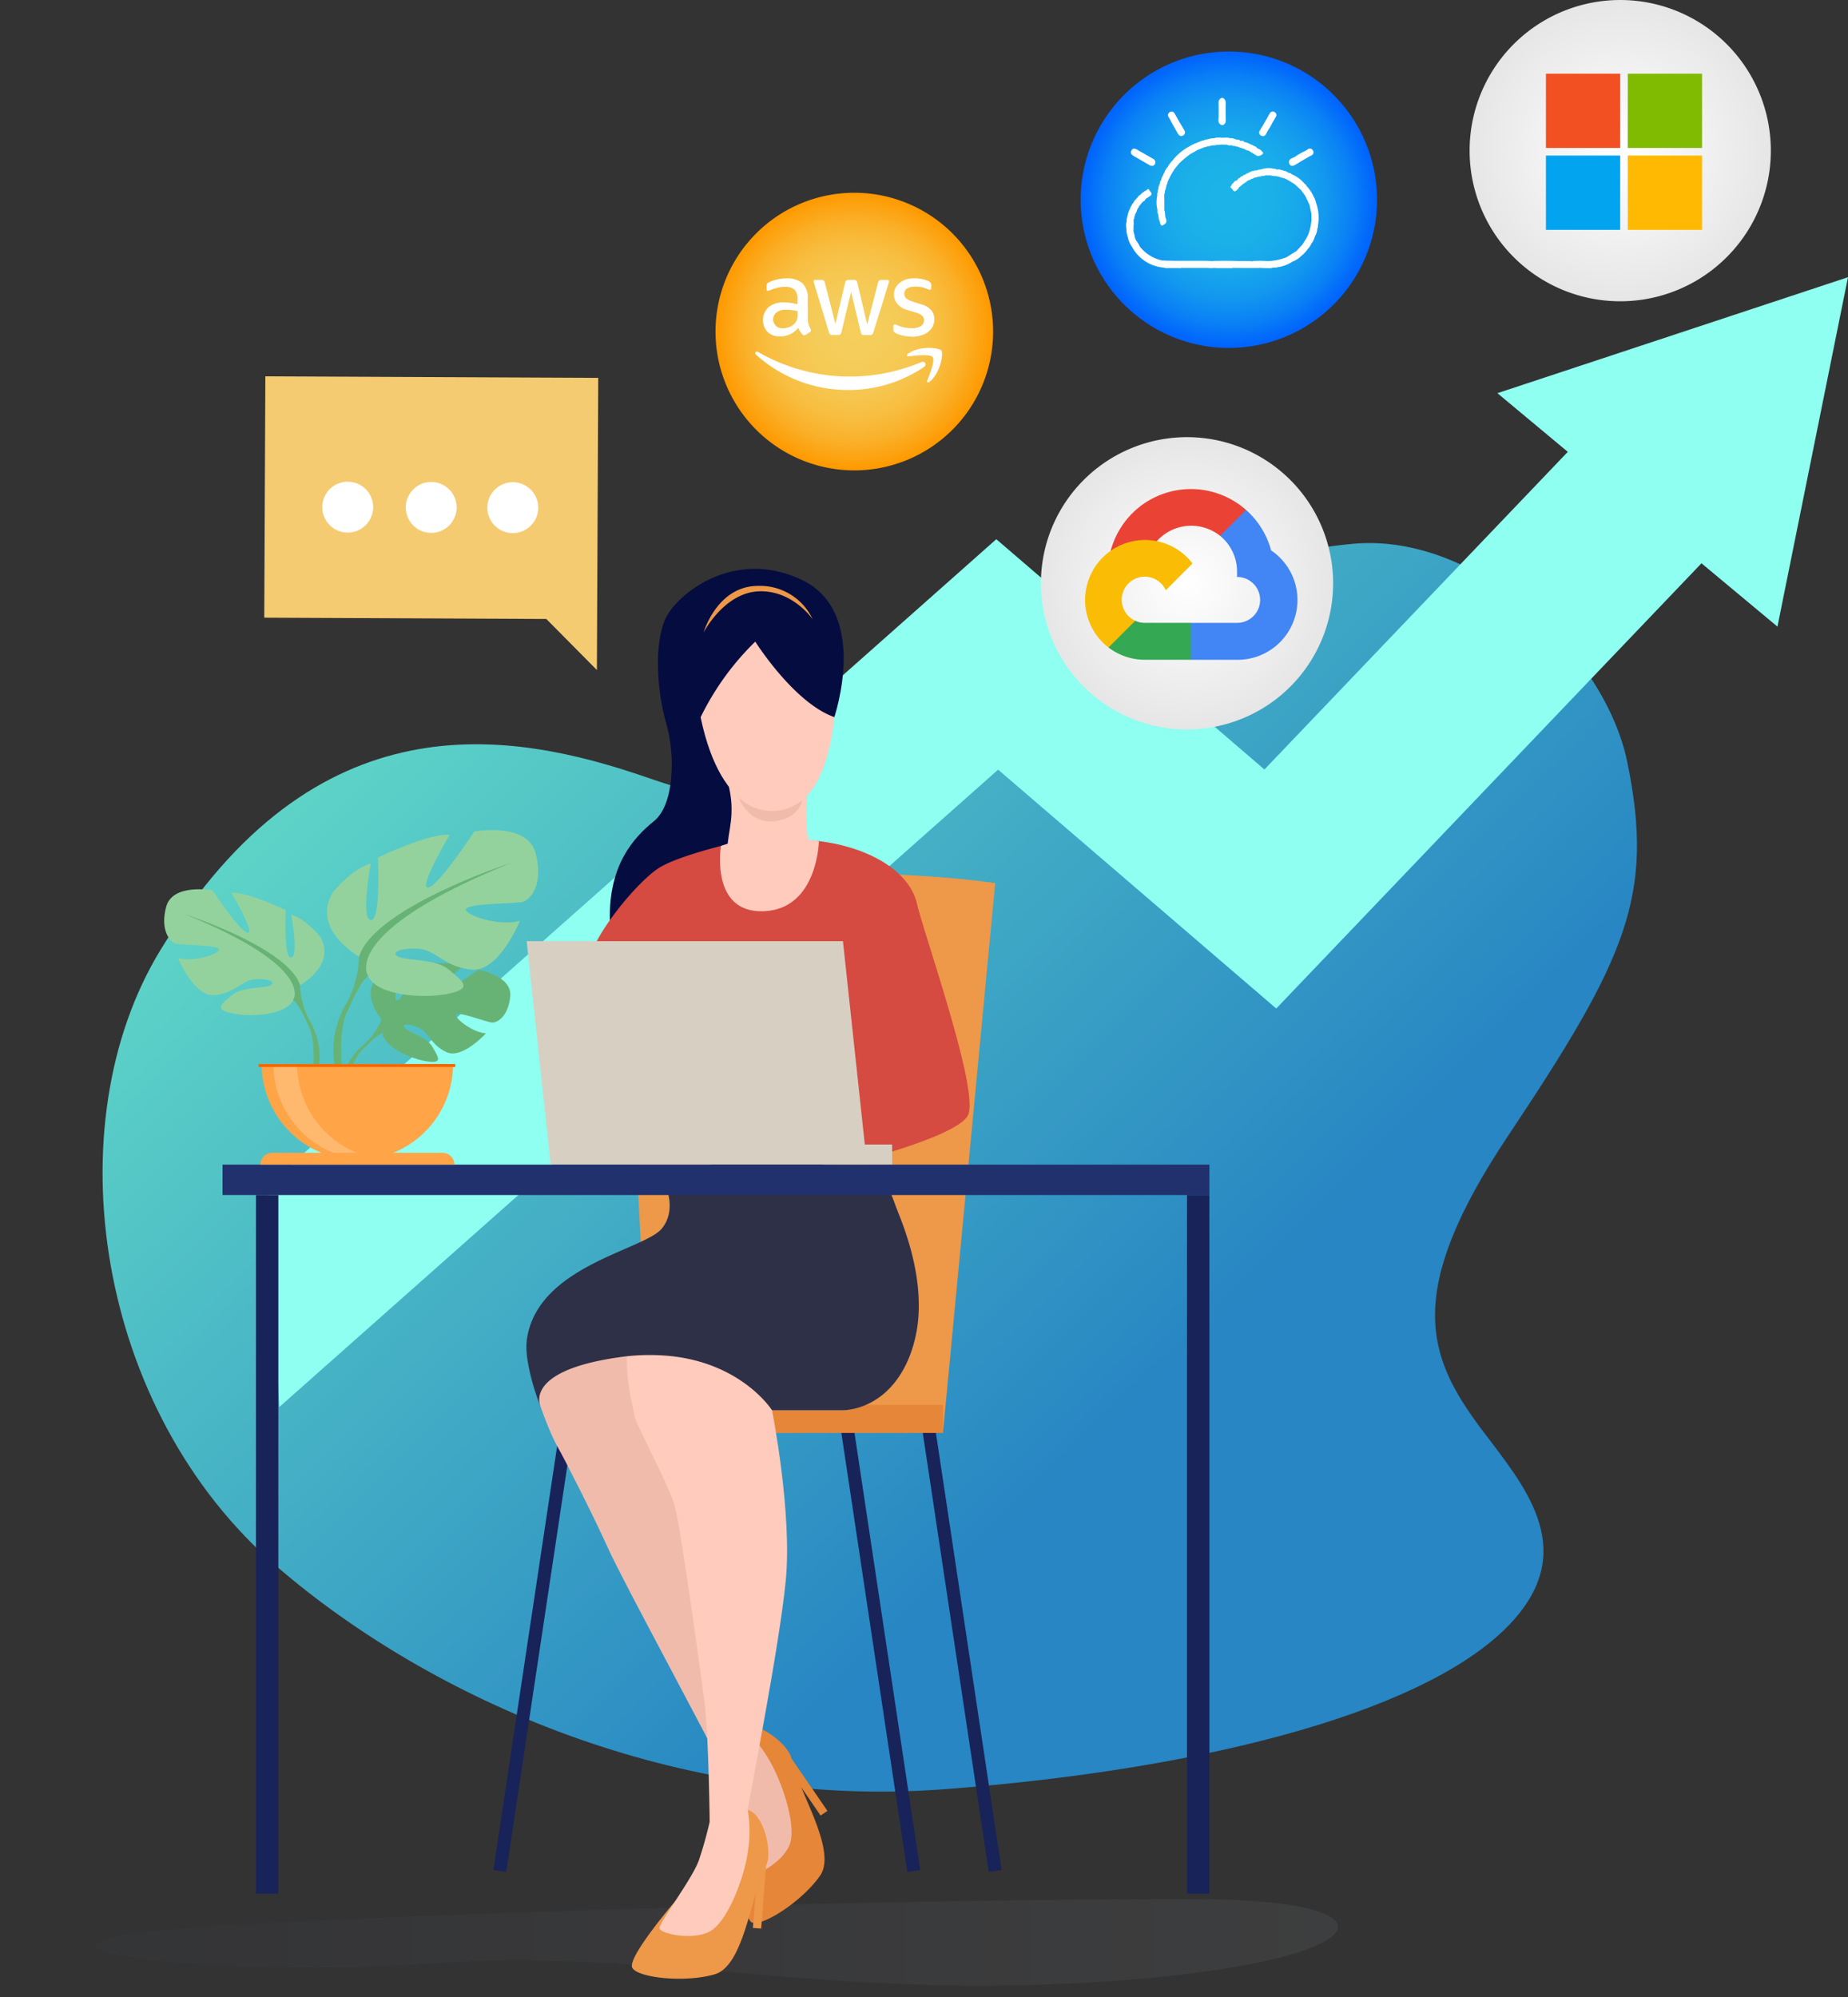 <svg xmlns="http://www.w3.org/2000/svg" xmlns:xlink="http://www.w3.org/1999/xlink" width="306.101" height="330.731" viewBox="0 0 306.101 330.731">
  <rect x="0" y="0" width="306.101" height="330.731" fill="#333333" stroke="none"/>
  <defs>
    <linearGradient id="linear-gradient" y1="0.5" x2="1" y2="0.5" gradientUnits="objectBoundingBox">
      <stop offset="0" stop-color="#4b5075"/>
      <stop offset="1" stop-color="#e7f3fe"/>
    </linearGradient>
    <linearGradient id="linear-gradient-2" x1="-0.263" y1="0.927" x2="0.623" y2="0.274" gradientUnits="objectBoundingBox">
      <stop offset="0" stop-color="#77f8c9"/>
      <stop offset="1" stop-color="#2786c3"/>
    </linearGradient>
    <radialGradient id="radial-gradient" cx="0.5" cy="0.5" r="0.5" gradientTransform="translate(0)" gradientUnits="objectBoundingBox">
      <stop offset="0" stop-color="#1cb4e8"/>
      <stop offset="0.281" stop-color="#1bb1e8"/>
      <stop offset="0.486" stop-color="#17a7eb"/>
      <stop offset="0.666" stop-color="#1297ef"/>
      <stop offset="0.831" stop-color="#0a81f5"/>
      <stop offset="0.986" stop-color="#0064fd"/>
      <stop offset="1" stop-color="#0062fe"/>
    </radialGradient>
    <radialGradient id="radial-gradient-2" cx="0.5" cy="0.5" r="0.5" gradientTransform="translate(0)" gradientUnits="objectBoundingBox">
      <stop offset="0" stop-color="#f5ce5c"/>
      <stop offset="0.269" stop-color="#f5cc59"/>
      <stop offset="0.465" stop-color="#f6c64f"/>
      <stop offset="0.637" stop-color="#f8bd3f"/>
      <stop offset="0.796" stop-color="#fab029"/>
      <stop offset="0.944" stop-color="#fda00c"/>
      <stop offset="1" stop-color="#f90"/>
    </radialGradient>
    <radialGradient id="radial-gradient-3" cx="0.5" cy="0.5" r="0.5" gradientTransform="translate(0)" gradientUnits="objectBoundingBox">
      <stop offset="0" stop-color="#fff"/>
      <stop offset="1" stop-color="#e6e6e6"/>
    </radialGradient>
    <radialGradient id="radial-gradient-4" cx="0.5" cy="0.5" r="0.5" xlink:href="#radial-gradient-3"/>
  </defs>
  <g id="csp2go_about_paragraph2" transform="translate(-169.899 -1432.817)">
    <g id="Group_34936" data-name="Group 34936" transform="translate(26 38.408)">
      <path id="Path_35227" data-name="Path 35227" d="M958.085,389.243c-31.434-.08-101.66,1.27-156.849,4.136s-8.476,9.287,29.533,6.553,64.6,5.973,111.121,3.033S994.555,389.335,958.085,389.243Z" transform="translate(-616.15 1319.662)" opacity="0.06" fill="url(#linear-gradient)" style="isolation: isolate"/>
      <g id="Group_34930" data-name="Group 34930" transform="translate(143.898 1394.41)">
        <path id="Path_35179" data-name="Path 35179" d="M21.326,242.844c23.247,24.353,70.711,30.171,103.711,7.615,27.506-18.8,55.8-53.431,64.047-97.068s8.238-81.869-2.657-98.4c-8.917-13.531-21.335-7.241-31.888-3-14.088,5.665-25.272,6.5-45.737-16.8C85.44,8.588,76.67,1.387,54.081.054,35.708-1.03,11,14.308,7.455,34.435c-4.93,28.02,8.091,38.42,16.869,65.833,7.042,21.991,3.75,37.243-9.747,57.181S-12.79,207.107,21.326,242.844Z" transform="matrix(0.259, 0.966, -0.966, 0.259, 255.584, 73.923)" fill="url(#linear-gradient-2)"/>
        <path id="Path_35180" data-name="Path 35180" d="M3240.986,490.479l-58.071,19.205,11.658,9.716L3144.325,572l-44.413-38.133L2979.138,640.934l2.008,36.652,119.069-105.552,46.068,39.554,70.434-73.732,12.583,10.487Z" transform="translate(-2934.885 -444.573)" fill="#8efff0"/>
        <path id="Path_35181" data-name="Path 35181" d="M3218.808,439.575h0a24.547,24.547,0,0,0,24.547-24.547h0a24.547,24.547,0,0,0-24.547-24.547h0a24.547,24.547,0,0,0-24.547,24.546v0A24.547,24.547,0,0,0,3218.808,439.575Z" transform="translate(-3015.261 -381.954)" fill="url(#radial-gradient)"/>
        <g id="Group_34916" data-name="Group 34916" transform="translate(36.862 94.202)">
          <g id="Group_34911" data-name="Group 34911" transform="translate(115.874 142.015)">
            <path id="Path_35182" data-name="Path 35182" d="M3163.375,827.776l-11.044-73.456,2.127-.328,11.044,73.457Z" transform="translate(-3152.33 -753.991)" fill="#182359"/>
          </g>
          <g id="Group_34912" data-name="Group 34912" transform="translate(102.386 142.015)">
            <path id="Path_35183" data-name="Path 35183" d="M3141.843,827.776,3130.8,754.319l2.127-.328,11.045,73.457Z" transform="translate(-3130.798 -753.991)" fill="#182359"/>
          </g>
          <g id="Group_34913" data-name="Group 34913" transform="translate(44.871 142.015)">
            <path id="Path_35184" data-name="Path 35184" d="M3041.1,827.776l-2.127-.328,11.045-73.457,2.127.328Z" transform="translate(-3038.975 -753.991)" fill="#182359"/>
          </g>
          <path id="Path_35185" data-name="Path 35185" d="M3140.331,700.475l8.652-91.028s-15.132-1.979-24.276-1.491l-13.742,92.519Z" transform="translate(-3021.001 -557.383)" fill="#ee9849"/>
          <rect id="Rectangle_4281" data-name="Rectangle 4281" width="29.367" height="4.626" transform="translate(89.963 138.465)" fill="#e58638"/>
          <path id="Path_35186" data-name="Path 35186" d="M3077.553,696.833l-4.59-86.745s38.3-4.16,61.821-.574Z" transform="translate(-3006.802 -557.45)" fill="#ee9849"/>
          <path id="Path_35187" data-name="Path 35187" d="M3106.937,551.812s5.914-17.342-5.372-22.718-20.867,2.4-22.677,6.6-1.331,11.852.213,17.184,1.319,13.451-2.034,16.165-7.513,7.223-7.307,16.4c.128,5.694,22.406-14.565,22.406-14.565Z" transform="translate(-3005.603 -527.263)" fill="#050c40"/>
          <path id="Path_35188" data-name="Path 35188" d="M3102.394,852.721s-.351,12.256,1.4,12.993,8.374-3.525,11.295-7.739-3.661-14.024-4.741-19.436c-.452-2.266-5.6-6.342-8.109-5.174a12.258,12.258,0,0,0-4.342,4.16S3104.282,841.9,3102.394,852.721Z" transform="translate(-3016.118 -641.555)" fill="#e58638"/>
          <g id="Group_34914" data-name="Group 34914" transform="translate(81.778 191.81)">
            <path id="Path_35189" data-name="Path 35189" d="M3097.9,837.648a67.625,67.625,0,0,1,3.291,7.428c1.118,3.246,1.327,12.231,2.031,12.855s6.254-2.176,7-5.536-1.51-10.077-3.652-13.608a21.952,21.952,0,0,0-4.322-5.3S3098.454,834.224,3097.9,837.648Z" transform="translate(-3097.896 -833.488)" fill="#f1bbac"/>
          </g>
          <path id="Path_35190" data-name="Path 35190" d="M3117.774,841.748l5.964,8.705-1.129.774L3118,844.5Z" transform="translate(-3023.545 -644.764)" fill="#e58638"/>
          <path id="Path_35191" data-name="Path 35191" d="M3070.145,686.142s2.916,4.925,0,8.51-22.526,13.435-22.383,19.125,3.736,14.594,5.027,16.854,6.052,11.634,8.527,17.12,16.781,31.734,19.578,37.65,1.076-23.666,1.076-23.666l-14.307-41.953,33.429-32.567S3097.045,678.211,3070.145,686.142Z" transform="translate(-2997.386 -585.405)" fill="#f1bbac"/>
          <path id="Path_35192" data-name="Path 35192" d="M3089,599.112s-9.276,2.056-12.958,4.207-11.858,12.049-11.858,16.3,35.755,8.231,35.755,8.231l6.777,24.742s18.072-4.41,20.224-8.068-7.116-29.69-8.407-35.177-8.051-9.185-15.582-10.24A51.707,51.707,0,0,0,3089,599.112Z" transform="translate(-3003.522 -553.933)" fill="#d54a41"/>
          <path id="Path_35193" data-name="Path 35193" d="M3114.678,689.388s-.645,4.232,1.075,6.024,9.65,12.247,5.451,22.519c-3.855,9.431-11.332,9.252-11.332,9.252H3098.3s3.359,16.977,2.274,28.165-6.188,36.734-6.3,38.026-4.892,5.325-6.291,3.282c0,0-.129-15.383-.882-21.192s-3.959-29.045-4.927-32.487-6.67-13.877-6.67-14.953-5.568-17.917,6.587-22.22S3098.552,689.478,3114.678,689.388Z" transform="translate(-3007.279 -587.838)" fill="#ffcbbd"/>
          <path id="Path_35194" data-name="Path 35194" d="M3082.73,870.425s-7.98,9.308-7.083,10.982,8.727,2.526,13.649,1.086,5.973-13.206,8.537-18.093c1.073-2.046-.366-8.452-3.052-9.122a12.252,12.252,0,0,0-5.992.5S3091,863.2,3082.73,870.425Z" transform="translate(-3007.779 -649.742)" fill="#ee9849"/>
          <g id="Group_34915" data-name="Group 34915" transform="translate(72.388 204.863)">
            <path id="Path_35195" data-name="Path 35195" d="M3091.527,855.5a67.752,67.752,0,0,1-2.112,7.845c-1.173,3.226-6.662,10.344-6.506,11.272s6.232,2.241,8.921.1,5.163-8.785,5.718-12.878a21.959,21.959,0,0,0-.029-6.837S3094.115,853.192,3091.527,855.5Z" transform="translate(-3082.906 -854.328)" fill="#ffcbbd"/>
          </g>
          <path id="Path_35196" data-name="Path 35196" d="M3109.795,869.965l-.838,10.519-1.365-.109.647-8.13Z" transform="translate(-3019.741 -655.307)" fill="#ee9849"/>
          <path id="Path_35197" data-name="Path 35197" d="M3111.282,715.5c-3.64,9.557-11.332,9.252-11.332,9.252h-11.57s-4.827-7.649-16.646-8.963a34.949,34.949,0,0,0-8.913.212l-.12.018c-15.7,2.326-12.671,8.09-12.623,8.242-1.3-3.187-2.676-8.256-2.345-10.983,1.506-12.431,19.466-15.037,22.383-18.623s0-8.51,0-8.51c26.9-7.931,30.946,1.074,30.946,1.074,1.179-.163,4.2-1.9,5.487-1.91,0,0,1.347,2.94,2.3,5.593C3109.68,693.24,3115.231,705.128,3111.282,715.5Z" transform="translate(-2997.357 -585.405)" fill="#2e3048"/>
          <path id="Path_35198" data-name="Path 35198" d="M3100.15,625.7l3.98,37h-52.388l-3.98-37Z" transform="translate(-2997.387 -564.043)" fill="#d8cfc3"/>
          <rect id="Rectangle_4282" data-name="Rectangle 4282" width="8.75" height="3.33" transform="translate(102.163 95.334)" fill="#d8cfc3"/>
          <rect id="Rectangle_4283" data-name="Rectangle 4283" width="163.462" height="5.038" transform="translate(0 98.664)" fill="#21316d"/>
          <path id="Path_35199" data-name="Path 35199" d="M3105.271,534.766s11.736,3.473,10.061,19.761-9.343,15.45-10.061,15.57-9.821.718-12.7-19.042S3105.271,534.766,3105.271,534.766Z" transform="translate(-3013.998 -529.979)" fill="#ffcbbd"/>
          <path id="Path_35200" data-name="Path 35200" d="M3114.085,584.322s-.621,5.393.416,8.747-13.671,3.447-13.662.689c.009-3.133,1.5-5.749.1-11.119S3114.085,584.322,3114.085,584.322Z" transform="translate(-3017.218 -547.199)" fill="#ffcbbd"/>
          <path id="Path_35201" data-name="Path 35201" d="M3101.733,541.431s6.378,10.145,13.091,12.5c0,0,3.665-17.023-11.473-20.589s-12.766,17.194-11.637,22.73A44.991,44.991,0,0,1,3101.733,541.431Z" transform="translate(-3013.49 -529.38)" fill="#050c40"/>
          <path id="Path_35202" data-name="Path 35202" d="M3103.771,587.628a7.941,7.941,0,0,0,10.583.5s-.491,3.092-4.762,3.491S3103.771,587.628,3103.771,587.628Z" transform="translate(-3018.313 -549.817)" fill="#f1bbac"/>
          <path id="Path_35203" data-name="Path 35203" d="M3094.561,539.468s3.357-6.5,9.027-6.792,9.04,4.628,9.04,4.628a9.638,9.638,0,0,0-9.033-5.538C3096.774,531.766,3094.561,539.468,3094.561,539.468Z" transform="translate(-3014.872 -528.945)" fill="#ee9849"/>
          <path id="Path_35204" data-name="Path 35204" d="M3115.273,598.862s-.208,11.273-9.149,11.609-7.08-10.813-7.08-10.813S3105.583,597.008,3115.273,598.862Z" transform="translate(-3016.487 -553.769)" fill="#ffcbbd"/>
          <rect id="Rectangle_4284" data-name="Rectangle 4284" width="3.706" height="115.704" transform="translate(159.756 103.702)" fill="#182359"/>
          <rect id="Rectangle_4285" data-name="Rectangle 4285" width="3.705" height="115.704" transform="translate(5.539 103.702)" fill="#182359"/>
        </g>
        <g id="Group_34919" data-name="Group 34919" transform="translate(43.77 62.323)">
          <g id="Group_34918" data-name="Group 34918">
            <g id="Group_34917" data-name="Group 34917">
              <path id="Path_35205" data-name="Path 35205" d="M2978.55,476.367l55.138.254-.184,39.964-.038,8.418-8.379-8.456-46.72-.215Z" transform="translate(-2978.366 -476.367)" fill="#f5cb72"/>
            </g>
          </g>
          <path id="Path_35206" data-name="Path 35206" d="M3015.795,508.5a4.211,4.211,0,1,0,4.224-4.2A4.212,4.212,0,0,0,3015.795,508.5Z" transform="translate(-2992.351 -486.803)" fill="#fff"/>
          <path id="Path_35207" data-name="Path 35207" d="M2993.715,508.427a4.211,4.211,0,1,0,4.225-4.2A4.212,4.212,0,0,0,2993.715,508.427Z" transform="translate(-2984.101 -486.777)" fill="#fff"/>
          <path id="Path_35208" data-name="Path 35208" d="M3037.369,508.565a4.211,4.211,0,1,0,4.224-4.2A4.211,4.211,0,0,0,3037.369,508.565Z" transform="translate(-3000.411 -486.829)" fill="#fff"/>
        </g>
        <path id="Path_35209" data-name="Path 35209" d="M3120.692,473.806h0a22.99,22.99,0,0,0,22.99-22.99h0a22.989,22.989,0,0,0-22.989-22.988h0a22.989,22.989,0,0,0-22.989,22.988h0A22.989,22.989,0,0,0,3120.692,473.806Z" transform="translate(-2979.185 -395.908)" fill="url(#radial-gradient-2)"/>
        <g id="Group_34926" data-name="Group 34926" transform="translate(27.195 137.466)">
          <g id="Group_34921" data-name="Group 34921" transform="translate(29.482 22.019)">
            <path id="Path_35210" data-name="Path 35210" d="M3008.319,640.82s-3.859-4.5-.238-7.36c0,0,2.645-1.6,4.8-1.471,0,0-3.055,5.124-2.067,5.634s2.994-5.955,2.994-5.955,6.018-.583,7.954.347c0,0-5.145,4.21-4.061,4.461s6.64-3.882,6.64-3.882,5.6.953,5.3,4.37-2.229,4.472-3.078,4.381-5.81-1.985-5.918-1.29,2.879,2.966,4.97,3.072c0,0-3.949,4.355-6.573,3.1s-2.848-3.249-4.484-4-3.032-.745-2.357.017,3.637,1.5,4.572,3.158,1.775,2.771-.94,2.363-7.129-2.4-7.323-4.671Z" transform="translate(-3001.797 -631.487)" fill="#67b375"/>
            <g id="Group_34920" data-name="Group 34920" transform="translate(0 5.543)">
              <path id="Path_35211" data-name="Path 35211" d="M3025.938,640.362s-15.213-.586-18.573,3.765a11.011,11.011,0,0,1-3.03,4.252l-.357.971s2.636-2.779,3.58-2.948C3007.559,646.4,3006.084,641.012,3025.938,640.362Z" transform="translate(-3000.844 -640.336)" fill="#67b375"/>
              <path id="Path_35212" data-name="Path 35212" d="M3002.465,652.948a9.552,9.552,0,0,0-3.492,6.73l.593.053s1.043-4.461,2.928-6.206S3002.465,652.948,3002.465,652.948Z" transform="translate(-2998.973 -644.905)" fill="#67b375"/>
            </g>
          </g>
          <g id="Group_34923" data-name="Group 34923" transform="translate(0 9.797)">
            <path id="Path_35213" data-name="Path 35213" d="M2974.418,627.869s6.138-3.437,3.273-8.1c0,0-2.291-2.864-4.747-3.6,0,0,1.31,6.956,0,7.12s-.9-7.857-.9-7.857-6.465-3.11-9-2.864c0,0,4.01,6.792,2.7,6.629s-5.81-7.038-5.81-7.038-6.629-1.228-7.693,2.7.655,5.892,1.637,6.138,7.283.164,7.119.982-4.419,2.128-6.792,1.391c0,0,2.619,6.465,6.056,6.138s4.5-2.455,6.629-2.619,3.683.41,2.619.982-4.665.188-6.384,1.649-3.11,2.361.082,3.016,8.92.246,10.066-2.209Z" transform="translate(-2951.904 -611.975)" fill="#94d29d"/>
            <g id="Group_34922" data-name="Group 34922" transform="translate(3.364 4.11)">
              <path id="Path_35214" data-name="Path 35214" d="M2957.275,618.536s17.185,5.565,19.149,11.785a13.061,13.061,0,0,0,1.637,5.974v1.228s-1.8-4.174-2.782-4.747C2975.279,632.776,2979.125,627.375,2957.275,618.536Z" transform="translate(-2957.275 -618.536)" fill="#67b375"/>
              <path id="Path_35215" data-name="Path 35215" d="M2989.97,646.432a11.336,11.336,0,0,1,1.139,8.924l-.682-.184s.662-5.4-.725-8.11S2989.97,646.432,2989.97,646.432Z" transform="translate(-2969.184 -628.674)" fill="#67b375"/>
            </g>
          </g>
          <g id="Group_34925" data-name="Group 34925" transform="translate(26.959)">
            <path id="Path_35216" data-name="Path 35216" d="M3000.263,617.285s-8.09-4.531-4.314-10.68c0,0,3.021-3.776,6.257-4.747,0,0-1.726,9.169,0,9.385s1.186-10.356,1.186-10.356,8.523-4.1,11.867-3.775c0,0-5.286,8.953-3.56,8.738s7.659-9.277,7.659-9.277,8.738-1.618,10.14,3.56-.863,7.767-2.157,8.091-9.6.215-9.385,1.294,5.825,2.8,8.954,1.834c0,0-3.452,8.522-7.983,8.091s-5.933-3.236-8.738-3.452-4.854.539-3.452,1.294,6.149.247,8.414,2.173,4.1,3.112-.108,3.976-11.758.324-13.269-2.913Z" transform="translate(-2994.945 -596.334)" fill="#94d29d"/>
            <g id="Group_34924" data-name="Group 34924" transform="translate(1.046 5.417)">
              <path id="Path_35217" data-name="Path 35217" d="M3027.393,604.982s-22.654,7.335-25.243,15.534a17.2,17.2,0,0,1-2.157,7.875v1.618s2.374-5.5,3.668-6.257C3003.66,623.752,2998.59,616.632,3027.393,604.982Z" transform="translate(-2997.876 -604.982)" fill="#67b375"/>
              <path id="Path_35218" data-name="Path 35218" d="M2998.73,641.754a14.939,14.939,0,0,0-1.5,11.763l.9-.242s-.873-7.113.955-10.69S2998.73,641.754,2998.73,641.754Z" transform="translate(-2996.614 -618.345)" fill="#67b375"/>
            </g>
          </g>
          <path id="Path_35219" data-name="Path 35219" d="M2993.547,674.039a15.848,15.848,0,0,0,15.848-15.848h-31.7A15.848,15.848,0,0,0,2993.547,674.039Z" transform="translate(-2961.542 -619.446)" fill="#ffa447"/>
          <path id="Path_35220" data-name="Path 35220" d="M2998.6,673.917a15.862,15.862,0,0,1-17.817-15.727h3.938A15.851,15.851,0,0,0,2998.6,673.917Z" transform="translate(-2962.694 -619.445)" fill="#ffb96f"/>
          <path id="Path_35221" data-name="Path 35221" d="M3007.529,681.658H2979.3a1.955,1.955,0,0,0-1.955,1.955h32.135A1.956,1.956,0,0,0,3007.529,681.658Z" transform="translate(-2961.412 -628.214)" fill="#ffa447"/>
          <rect id="Rectangle_4286" data-name="Rectangle 4286" width="32.578" height="0.486" transform="translate(15.636 38.745)" fill="#f46700"/>
        </g>
        <g id="Group_34927" data-name="Group 34927" transform="translate(172.417 72.394)">
          <path id="Path_35222" data-name="Path 35222" d="M3207.952,540.847h0a24.2,24.2,0,0,0,24.2-24.2h0a24.2,24.2,0,0,0-24.2-24.2h0a24.2,24.2,0,0,0-24.2,24.2h0A24.2,24.2,0,0,0,3207.952,540.847Z" transform="translate(-3183.752 -492.446)" fill="url(#radial-gradient-3)"/>
          <g id="Group_98" data-name="Group 98" transform="translate(7.323 8.589)">
            <path id="Path_544" data-name="Path 544" d="M3221.352,513.965l3.057-3.057.205-1.287a13.774,13.774,0,0,0-19.452,1.2,14.131,14.131,0,0,0-2.982,5.585l1.094-.154,6.115-1.008.472-.483a7.66,7.66,0,0,1,10.46-.847Z" transform="translate(-3197.96 -506.158)" fill="#ea4335"/>
            <path id="Path_545" data-name="Path 545" d="M3236.247,518.379a13.774,13.774,0,0,0-4.151-6.693l-4.291,4.291a7.625,7.625,0,0,1,2.8,6.05v.762a3.8,3.8,0,1,1,.047,7.6h-7.7l-.751.816v4.581l.751.718h7.649a9.906,9.906,0,0,0,5.642-18.12" transform="translate(-3205.442 -508.224)" fill="#4285f4"/>
            <path id="Path_546" data-name="Path 546" d="M3207.63,547.448h7.638v-6.115h-7.638a3.748,3.748,0,0,1-1.566-.343l-1.084.333-3.079,3.057-.268,1.04a9.908,9.908,0,0,0,6,2.028" transform="translate(-3197.756 -519.173)" fill="#34a853"/>
            <path id="Path_547" data-name="Path 547" d="M3205.317,519.632a9.934,9.934,0,0,0-6,17.808l4.43-4.43a3.819,3.819,0,1,1,5.053-5.053l4.431-4.431a9.925,9.925,0,0,0-7.917-3.894" transform="translate(-3195.443 -511.193)" fill="#fbbc05"/>
          </g>
        </g>
        <g id="Group_63" data-name="Group 63" transform="translate(186.531 16.224)">
          <g id="Layer_2" data-name="Layer 2">
            <g id="Layer_1-2" data-name="Layer 1-2">
              <g id="pkI8Hz.tif">
                <path id="Path_193" data-name="Path 193" d="M3230.741,405.747c0-.749,0-1.5-.02-2.268a.855.855,0,0,1,.445-.709h.3a.891.891,0,0,1,.445.871c-.02.911,0,1.823,0,2.734a.748.748,0,0,1-.1.547c-.3-.345-.1-.749-.162-1.114a6.041,6.041,0,0,1,.1-1.478c-.021.365-.082.405-.729.182-.041.263.02.527-.02.79C3230.964,405.463,3231.045,405.706,3230.741,405.747Z" transform="translate(-3215.415 -402.77)" fill="#fff"/>
                <path id="Path_203" data-name="Path 203" d="M3213.018,445.366a6.567,6.567,0,0,1-5.286-3.565c.041-.345.284-.162.405-.122a4.328,4.328,0,0,1,.851.466c-.021-.121-.243-.284.02-.385a6.381,6.381,0,0,0,3.807,2.43c.2.162.446-.02.648.1-.02.263-.243.182-.4.223.02-.021.06,0,.081.02a3.066,3.066,0,0,0,2.389.587.767.767,0,0,1,.365.061.234.234,0,0,1,.121.122.13.13,0,0,1-.121.121h0C3214.962,445.386,3213.99,445.447,3213.018,445.366Z" transform="translate(-3206.826 -417.276)" fill="#fff"/>
                <path id="Path_204" data-name="Path 204" d="M3211.02,419.011a.764.764,0,0,1-.466-.162l-2.531-1.458c-.365-.223-.648-.507-.385-.931.243-.446.607-.324.951-.122.872.506,1.742.992,2.613,1.5a.624.624,0,0,1,.365.75A.51.51,0,0,1,3211.02,419.011Z" transform="translate(-3206.753 -407.771)" fill="#fff"/>
                <path id="Path_205" data-name="Path 205" d="M3216.508,445.862c-.2-.061-.446.081-.628-.122,2.531.1,5.063.021,7.595.061a5.366,5.366,0,0,1,.567.041c.324.162.668.02.992.081a.952.952,0,0,1,.406.243,1.9,1.9,0,0,0,1.62.507c.182.02.385-.021.486.2-.122.182-.324.1-.486.1h-2.247a1.208,1.208,0,0,0-.466-.041,2.337,2.337,0,0,1-2.086-.628c-.182-.182-.425-.142-.648-.162-1.62-.122-3.24-.1-4.861-.122A1,1,0,0,1,3216.508,445.862Z" transform="translate(-3209.87 -418.825)" fill="#fff"/>
                <path id="Path_206" data-name="Path 206" d="M3229.963,445.973c-.344-.06-.729.142-1.053-.122q2.066-.06,4.131,0a3.361,3.361,0,0,0,1.195.061.973.973,0,0,1,.688.222,1.905,1.905,0,0,0,1.479.547c.142-.02.486-.121.4.284-1.316,0-2.633.04-3.949-.041a.662.662,0,0,1-.445-.1h-.526A4.841,4.841,0,0,0,3229.963,445.973Z" transform="translate(-3214.739 -418.855)" fill="#fff"/>
                <path id="Path_207" data-name="Path 207" d="M3219.451,408.74c.284.466.567.932.831,1.4a.6.6,0,0,1-.182.911c-.364.2-.668.02-.871-.324-.405-.729-.81-1.438-1.215-2.167.1-.425.385-.243.588-.162C3218.905,408.517,3219.188,408.639,3219.451,408.74Z" transform="translate(-3210.667 -404.831)" fill="#fff"/>
                <path id="Path_208" data-name="Path 208" d="M3243.46,445.528a9.424,9.424,0,0,0,3.26-.628c.567.02.952.324.972.729a5.644,5.644,0,0,1-2.329.891.125.125,0,0,1,.021-.142c.06-.04.122-.04.3-.04a.905.905,0,0,1-.668-.3,1.068,1.068,0,0,0-1.053-.3C3243.784,445.771,3243.521,445.872,3243.46,445.528Z" transform="translate(-3220.175 -418.511)" fill="#fff"/>
                <path id="Path_209" data-name="Path 209" d="M3239.313,446.949a.441.441,0,0,0-.445-.081,1.687,1.687,0,0,1-1.539-.526,1.234,1.234,0,0,0-1.033-.324c-.263,0-.567.121-.79-.1.892-.041,1.762-.041,2.653,0a.154.154,0,0,0,.182.061,2.244,2.244,0,0,1,2.005.608c.2.223.527.121.81.142.223.02.506-.1.608.243l-.283.02A9.688,9.688,0,0,1,3239.313,446.949Z" transform="translate(-3217.203 -418.879)" fill="#fff"/>
                <path id="Path_210" data-name="Path 210" d="M3243.347,446.925a.5.5,0,0,0-.446-.1,1.553,1.553,0,0,1-1.5-.506,1.222,1.222,0,0,0-1.135-.345c-.182.021-.385.081-.526-.122a22.574,22.574,0,0,1,2.329,0,.236.236,0,0,0,.317.105l.007,0c.709-.3,1.134.122,1.641.506.3.223.041.264-.04.365A.908.908,0,0,1,3243.347,446.925Z" transform="translate(-3218.786 -418.855)" fill="#fff"/>
                <path id="Path_211" data-name="Path 211" d="M3253.464,417.633l-1.478.851c-.648-.081-.892-.263-.993-.749a9.886,9.886,0,0,1,1.62-.931A1.25,1.25,0,0,1,3253.464,417.633Z" transform="translate(-3222.99 -408.013)" fill="#fff"/>
                <path id="Path_212" data-name="Path 212" d="M3208.628,440.774c-.142.284.223.345.243.669-.324-.182-.608-.345-.891-.486-.2-.1-.385-.324-.648-.122a3.838,3.838,0,0,1-.627-1.519c-.142-.425.1-.425.344-.264a1.1,1.1,0,0,0,.81.243C3207.96,439.862,3208.426,440.247,3208.628,440.774Z" transform="translate(-3206.426 -416.289)" fill="#fff"/>
                <path id="Path_213" data-name="Path 213" d="M3249.637,445c-.141-.486-.668-.466-.972-.729l1.681-1.053c.263.263.749.344.769.851A4.468,4.468,0,0,1,3249.637,445Z" transform="translate(-3222.12 -417.883)" fill="#fff"/>
                <path id="Path_214" data-name="Path 214" d="M3253.206,427.572l-.628-.851c.061-.506.446-.648.851-.77a6.9,6.9,0,0,1,1.255,1.9c-.141.3-.365.182-.567.1C3253.813,427.835,3253.51,427.674,3253.206,427.572Z" transform="translate(-3223.582 -411.431)" fill="#fff"/>
                <path id="Path_215" data-name="Path 215" d="M3207.759,438.308c-.3.385-.527.081-.79-.1-.162-.122-.385-.345-.385.1a3.429,3.429,0,0,1-.223-1.357c-.061-.567-.041-.587.709-.587.3,0,.425.162.4.465a.859.859,0,0,0,.041.507Z" transform="translate(-3206.306 -415.322)" fill="#fff"/>
                <path id="Path_216" data-name="Path 216" d="M3232.089,447.492l2.167.02a1.485,1.485,0,0,1-.729.061h-16.566a2.087,2.087,0,0,1-.79-.061l3-.02c.324-.223.668-.122,1.013-.122.405-.02.81,0,1.215-.02,1.175-.061,2.309.142,3.483.142.79,0,1.6,0,2.39.02.141,0,.283.021.385-.1C3229.132,447.492,3230.611,447.533,3232.089,447.492Z" transform="translate(-3209.979 -419.422)" fill="#fff"/>
                <path id="Path_217" data-name="Path 217" d="M3255.988,436.488a2.7,2.7,0,0,1-.446,1.337c-.4-.061-.83-.041-.992-.547a9.1,9.1,0,0,0,.466-2.208c.182,0,.2.142.2.243a.814.814,0,0,0,.608.851.206.206,0,0,1,.162.242h0C3256.008,436.447,3256.008,436.467,3255.988,436.488Z" transform="translate(-3224.319 -414.838)" fill="#fff"/>
                <path id="Path_218" data-name="Path 218" d="M3249.9,422.913a5.777,5.777,0,0,1,2.248,1.681c.1.445-.324.465-.547.648-.162.122-.3-.1-.4-.222-.446-.527-.87-1.094-1.336-1.62C3249.615,423.1,3249.634,423.014,3249.9,422.913Z" transform="translate(-3222.501 -410.296)" fill="#fff"/>
                <path id="Path_219" data-name="Path 219" d="M3219.207,408.016c-.3.2-.526-.041-.749-.182s-.425-.243-.648,0a6.566,6.566,0,0,1-.384-.628.568.568,0,0,1,.239-.767l0,0h0a.54.54,0,0,1,.77.2C3218.721,407.1,3218.944,407.571,3219.207,408.016Z" transform="translate(-3210.423 -404.107)" fill="#fff"/>
                <path id="Path_220" data-name="Path 220" d="M3243.427,407.585c.183-.324.345-.648.547-.952a.528.528,0,0,1,.769-.2.568.568,0,0,1,.245.765v0c0,.021-.021.041-.041.061-.182.3-.344.608-.526.891A1.166,1.166,0,0,1,3243.427,407.585Z" transform="translate(-3220.163 -404.102)" fill="#fff"/>
                <path id="Path_221" data-name="Path 221" d="M3242.992,408.331l.993.568a9.947,9.947,0,0,1-.729,1.276.982.982,0,0,1-.993-.567Z" transform="translate(-3219.728 -404.848)" fill="#fff"/>
                <path id="Path_222" data-name="Path 222" d="M3230.732,406.4c.264-.466,0-.992.162-1.519.243.061.385.365.628.3.325-.061.082-.405.284-.668v1.863a.338.338,0,0,0-.061.2c-.041.425-.142.486-.527.324-.081-.041-.122-.121-.222-.121-.061.283.081.608-.163.851C3230.59,407.25,3230.753,406.825,3230.732,406.4Z" transform="translate(-3215.407 -403.422)" fill="#fff"/>
                <path id="Path_223" data-name="Path 223" d="M3250.375,418.29a1.756,1.756,0,0,0,.993.749c-.344.223-.709.445-1.074.648-.324.162-.647.223-.871-.182a.639.639,0,0,1,.243-.871C3249.909,418.512,3250.152,418.411,3250.375,418.29Z" transform="translate(-3222.371 -408.569)" fill="#fff"/>
                <path id="Path_224" data-name="Path 224" d="M3252.119,443.408c-.122-.405-.688-.405-.77-.851l.992-1.054c.264.284.669.405.871.75A4.941,4.941,0,0,1,3252.119,443.408Z" transform="translate(-3223.123 -417.242)" fill="#fff"/>
                <path id="Path_225" data-name="Path 225" d="M3255.8,430.35a7.311,7.311,0,0,1,.344,3.848c-.243-.223-.162-.527-.182-.79,0-.365.021-.749,0-1.114-.1-.344-.446-.405-.688-.547-.142.142-.04.365-.222.465l-.3-1.4c-.121-.3-.021-.4.263-.283A.637.637,0,0,0,3255.8,430.35Z" transform="translate(-3224.373 -413.075)" fill="#fff"/>
                <path id="Path_226" data-name="Path 226" d="M3255.383,429.641c-.082.425-.3.526-.689.3-.06-.041-.4-.324-.365.122-.243-.527-.506-1.054-.749-1.58.344-.121.567.122.851.243.2.081.405.244.628.061A2.546,2.546,0,0,1,3255.383,429.641Z" transform="translate(-3223.956 -412.366)" fill="#fff"/>
                <path id="Path_227" data-name="Path 227" d="M3256.359,433.066c0,.709.02,1.438.02,2.147a.957.957,0,0,1-.1.527c0-.041,0-.1-.021-.1a1.271,1.271,0,0,1-.932-1.317V434.2c.061-.345.061-.749.608-.486.182.081.162-.121.182-.243C3256.177,433.349,3256.075,433.106,3256.359,433.066Z" transform="translate(-3224.608 -414.089)" fill="#fff"/>
                <path id="Path_228" data-name="Path 228" d="M3218.564,417.892a8.649,8.649,0,0,1,2.754-2.309c.264-.1.3.02.2.223a1.814,1.814,0,0,1-.4.466,11.706,11.706,0,0,1-1.438,1.215,3.754,3.754,0,0,1-.749.506C3218.746,418.115,3218.746,418.095,3218.564,417.892Z" transform="translate(-3210.873 -407.544)" fill="#fff"/>
                <path id="Path_229" data-name="Path 229" d="M3241.945,410.368a3.245,3.245,0,0,0,.992.567c-.121.223-.222.466-.364.689a.535.535,0,0,1-.77.222.544.544,0,0,1-.243-.81C3241.682,410.814,3241.824,410.591,3241.945,410.368Z" transform="translate(-3219.43 -405.609)" fill="#fff"/>
                <path id="Path_230" data-name="Path 230" d="M3249.461,422.7c-.263.182-.04.284.061.385.4.486.81.952,1.215,1.438.445.527.648.506.972-.162a.317.317,0,0,1,.2.223c-.284.243-.668.405-.851.77l-1.154-1.054a12.626,12.626,0,0,0-1.235-1.661c-.142-.182-.3-.344.122-.283C3248.976,422.559,3249.3,422.437,3249.461,422.7Z" transform="translate(-3222.065 -410.083)" fill="#fff"/>
                <path id="Path_231" data-name="Path 231" d="M3253.772,441.706c-.3-.222-.79-.263-.871-.749l.608-.972a3.666,3.666,0,0,1,.891.79A3.012,3.012,0,0,1,3253.772,441.706Z" transform="translate(-3223.702 -416.675)" fill="#fff"/>
                <path id="Path_232" data-name="Path 232" d="M3224.534,414.238a3.3,3.3,0,0,1,.952-.324c.283-.06.344.061.142.243a11.692,11.692,0,0,0-1.276,1.377l-1.276.729c-.284-.2-.041-.345.061-.486a10.193,10.193,0,0,1,1.033-1.053C3224.311,414.583,3224.554,414.5,3224.534,414.238Z" transform="translate(-3212.509 -406.928)" fill="#fff"/>
                <path id="Path_233" data-name="Path 233" d="M3254.794,440.235a1.629,1.629,0,0,1-.891-.79l.425-.851c.243.324.648.344.992.546A2.885,2.885,0,0,1,3254.794,440.235Z" transform="translate(-3224.077 -416.155)" fill="#fff"/>
                <path id="Path_234" data-name="Path 234" d="M3206.383,434.786a3.614,3.614,0,0,1,.223-1.235,2.616,2.616,0,0,1,.892,1.337c.1.345-.02.588-.445.506h-.163C3206.3,435.414,3206.3,435.414,3206.383,434.786Z" transform="translate(-3206.308 -414.271)" fill="#fff"/>
                <path id="Path_235" data-name="Path 235" d="M3218.717,419.927l-.77.951c-.587.223-.932.79-1.478,1.074-.1.061-.182.182-.3.182-.2.02-.2-.081-.122-.223a.764.764,0,0,1,.2-.425,17.171,17.171,0,0,1,1.741-1.478c.162-.1.284-.264.486-.264A.292.292,0,0,1,3218.717,419.927Z" transform="translate(-3209.913 -409.112)" fill="#fff"/>
                <path id="Path_236" data-name="Path 236" d="M3256.335,432.775c-.122.1-.1.263-.1.385,0,.425.021.729-.547.345-.405-.263-.182.324-.385.4l-.04-1.012c.04-.729.06-.75.708-.345C3256.092,432.633,3256.274,432.633,3256.335,432.775Z" transform="translate(-3224.584 -413.799)" fill="#fff"/>
                <path id="Path_237" data-name="Path 237" d="M3227.23,414.775a.366.366,0,0,1-.324.081c-.264-.081-.264-.223-.122-.405a3.182,3.182,0,0,1,.243-.263,2.393,2.393,0,0,1,.546-.466c.082.021,0-.1,0-.04,0,.02-.02.02-.04.02a.29.29,0,0,1-.223-.1,3.36,3.36,0,0,1,1.256-.222c.122-.041.243-.1.345.02.06.061,0,.142-.061.182A5.27,5.27,0,0,1,3227.23,414.775Z" transform="translate(-3213.909 -406.714)" fill="#fff"/>
                <path id="Path_238" data-name="Path 238" d="M3220.173,418.857l-.243-.1c-.081-.142-.02-.284.021-.446a.823.823,0,0,1,.243-.283c.466-.324.892-.688,1.337-1.053.162-.061.344-.162.506-.021-.061.142-.243.243-.1.425A17.493,17.493,0,0,0,3220.173,418.857Z" transform="translate(-3211.369 -408.042)" fill="#fff"/>
                <path id="Path_239" data-name="Path 239" d="M3226.739,413.758h.466c-.3.324-.567.608-.851.871-.142.142-.243.243-.04.405l-1.155.445a3.5,3.5,0,0,1,1.195-1.458c.182-.162.02-.122-.061-.162A.6.6,0,0,1,3226.739,413.758Z" transform="translate(-3213.338 -406.873)" fill="#fff"/>
                <path id="Path_240" data-name="Path 240" d="M3240.471,416.155a1.323,1.323,0,0,1,.75.527.92.92,0,0,1-.952.628l-.851-.526A6.02,6.02,0,0,1,3240.471,416.155Z" transform="translate(-3218.665 -407.771)" fill="#fff"/>
                <path id="Path_241" data-name="Path 241" d="M3254.431,417.388l-.851-.831c.142-.081.263-.162.405-.243a.565.565,0,0,1,.911.142c.223.385.06.648-.264.851A2.09,2.09,0,0,1,3254.431,417.388Z" transform="translate(-3223.956 -407.768)" fill="#fff"/>
                <path id="Path_242" data-name="Path 242" d="M3230.947,408.778v-1.114c.405.283.81.628.952-.142,0,.4,0,.789.02,1.194C3231.6,409.143,3231.332,409.163,3230.947,408.778Z" transform="translate(-3215.5 -404.546)" fill="#fff"/>
                <path id="Path_243" data-name="Path 243" d="M3215.847,422.567c.021.121.06.223.182.1.385-.385.911-.588,1.236-1.033.122-.182.283-.263.486-.1l-.526.851a2.622,2.622,0,0,0-.952.729,3.415,3.415,0,0,1-.526.425c-.1.061-.243.122-.223-.122A1.877,1.877,0,0,1,3215.847,422.567Z" transform="translate(-3209.736 -409.748)" fill="#fff"/>
                <path id="Path_244" data-name="Path 244" d="M3216.153,434.38c.263.708.162.972-.506,1.3-.122.061-.2.04-.243-.061a1.032,1.032,0,0,1-.2-.588C3215.444,434.461,3215.687,434.3,3216.153,434.38Z" transform="translate(-3209.617 -414.573)" fill="#fff"/>
                <path id="Path_245" data-name="Path 245" d="M3248.437,422.229c-.061.041-.243-.02-.081.162a16.048,16.048,0,0,1,1.052,1.276c.1.142.3.284.142.506l-.851-.526c-.243-.486-.689-.851-.952-1.317-.081-.142-.3-.4.142-.3A1,1,0,0,1,3248.437,422.229Z" transform="translate(-3221.729 -409.957)" fill="#fff"/>
                <path id="Path_246" data-name="Path 246" d="M3227.552,414.744l1.66-1.357-.3-.041a2,2,0,0,1,.972-.081.192.192,0,0,1-.06.243c-.425.324-.689.831-1.216,1.013Z" transform="translate(-3214.231 -406.684)" fill="#fff"/>
                <path id="Path_247" data-name="Path 247" d="M3229.266,414.534l1.276-1.256h.749c.122.182.02.3-.1.405-.385.3-.708.749-1.276.769A1.471,1.471,0,0,1,3229.266,414.534Z" transform="translate(-3214.872 -406.696)" fill="#fff"/>
                <path id="Path_248" data-name="Path 248" d="M3214.817,432.394l-.1-.527c.081-.263.3-.385.486-.527a.654.654,0,0,0,.324-.668v-.749c.041-.223-.081-.506.243-.608v2.025a.926.926,0,0,1-.688,1.174A.231.231,0,0,1,3214.817,432.394Z" transform="translate(-3209.435 -412.688)" fill="#fff"/>
                <path id="Path_249" data-name="Path 249" d="M3241.908,421.55a3.71,3.71,0,0,1,2.248-.1.3.3,0,0,1-.122.1.9.9,0,0,1-.324.041h-.546c-.121-.021-.243,0-.3-.1.162.4.587.628.769,1.033H3243A1.412,1.412,0,0,1,3241.908,421.55Z" transform="translate(-3219.595 -409.702)" fill="#fff"/>
                <path id="Path_250" data-name="Path 250" d="M3215.4,423.868c.385.061.507-.3.75-.486a8.433,8.433,0,0,0,.627-.567c.122-.121.223-.021.345.02l-.425.851a7.425,7.425,0,0,0-1.235.851c-.162.122-.324.263-.243-.122A.722.722,0,0,1,3215.4,423.868Z" transform="translate(-3209.616 -410.238)" fill="#fff"/>
                <path id="Path_251" data-name="Path 251" d="M3219.253,418.694l-.2.2a5.29,5.29,0,0,1-1.58,1.337c-.142.1-.344.121-.223-.182a4.868,4.868,0,0,1,.831-1.094c.182.263.3-.02.425-.081a7.169,7.169,0,0,0,.648-.425A.418.418,0,0,1,3219.253,418.694Z" transform="translate(-3210.367 -408.629)" fill="#fff"/>
                <path id="Path_252" data-name="Path 252" d="M3240.158,415.9c-.3.284-.587.628-1.054.628l-.526-.324a2.233,2.233,0,0,1,.952-.729C3239.793,415.5,3239.955,415.72,3240.158,415.9Z" transform="translate(-3218.351 -407.517)" fill="#fff"/>
                <path id="Path_253" data-name="Path 253" d="M3216.924,420.349c.021.142.061.182.183.081.526-.425,1.073-.83,1.62-1.235a.775.775,0,0,1-.1.425,19.838,19.838,0,0,0-2.026,1.64c-.061.061-.122.142-.2.02A2.511,2.511,0,0,1,3216.924,420.349Z" transform="translate(-3210.064 -408.907)" fill="#fff"/>
                <path id="Path_254" data-name="Path 254" d="M3207.288,435.16c.506-.06.344-.365.2-.628a8.722,8.722,0,0,1-.729-1.174.477.477,0,0,1,.1-.324,1.5,1.5,0,0,1,.851,1.174l-.02,1.883c-.182-.162-.1-.344-.1-.547,0-.223-.1-.324-.324-.3-.04-.02-.04-.04-.04-.061C3207.268,435.181,3207.268,435.16,3207.288,435.16Z" transform="translate(-3206.463 -414.078)" fill="#fff"/>
                <path id="Path_255" data-name="Path 255" d="M3215.5,429.722v.425c-.324.283-.526.708-1.053.648a4.7,4.7,0,0,1,0-2.126l.061.041a.553.553,0,0,1,.061.3v.688a1.672,1.672,0,0,0,.02.324C3214.916,429.944,3215.118,429.479,3215.5,429.722Z" transform="translate(-3209.29 -412.446)" fill="#fff"/>
                <path id="Path_256" data-name="Path 256" d="M3214.878,433.6a.977.977,0,0,0,.952-1.054c.182.365.081.79.2,1.175-.466-.021-.648.385-.952.648A1.735,1.735,0,0,1,3214.878,433.6Z" transform="translate(-3209.496 -413.896)" fill="#fff"/>
                <path id="Path_257" data-name="Path 257" d="M3215.085,424.938c.02.061,0,.223.122.061.283-.345.729-.466,1.013-.831.1-.122.222-.04.324.021a.806.806,0,0,1-.182.425c-.3.445-.831.628-1.215.992-.04.041-.122.1-.182.041-.122-.1-.061-.223-.02-.344A.809.809,0,0,1,3215.085,424.938Z" transform="translate(-3209.501 -410.742)" fill="#fff"/>
                <path id="Path_258" data-name="Path 258" d="M3232.323,414.474l-1.053-.02c0-.2.162-.183.284-.223h.324c.608.1.911-.405,1.377-.688.041,0-.02-.041-.04-.021-.142.081-.264.1-.264-.122.425-.081.75.284,1.155.223C3233.6,414.089,3233.154,414.7,3232.323,414.474Z" transform="translate(-3215.621 -406.737)" fill="#fff"/>
                <path id="Path_259" data-name="Path 259" d="M3215.575,429.583c-.425,0-.668.365-1.053.628v-.628a1.991,1.991,0,0,1,.627-.608.751.751,0,0,0,.345-.507c.04-.1.081-.2.2-.162,0,.2,0,.425-.02.628C3215.514,429.138,3215.616,429.36,3215.575,429.583Z" transform="translate(-3209.363 -412.308)" fill="#fff"/>
                <path id="Path_260" data-name="Path 260" d="M3244.8,421.555h.324a1.631,1.631,0,0,1,.911.729c.122.182.223.365.02.568l-.527-.122c-.121-.121-.3-.021-.425-.1a.37.37,0,0,0-.02-.405C3244.967,422.021,3244.7,421.859,3244.8,421.555Z" transform="translate(-3220.669 -409.789)" fill="#fff"/>
                <path id="Path_261" data-name="Path 261" d="M3247.6,421.945c-.2.021-.182.1-.061.223.264.324.507.668.79.992.1.122.223.243.1.405l-.628-.324a3,3,0,0,0-.831-1.053c-.081-.1-.182-.2-.1-.324s.223-.081.324-.02A.581.581,0,0,1,3247.6,421.945Z" transform="translate(-3221.438 -409.875)" fill="#fff"/>
                <path id="Path_262" data-name="Path 262" d="M3240.306,423.024l-.749.2a1.589,1.589,0,0,1-.851-.851,1.441,1.441,0,0,1,.749-.3A2.278,2.278,0,0,0,3240.306,423.024Z" transform="translate(-3218.399 -409.982)" fill="#fff"/>
                <path id="Path_263" data-name="Path 263" d="M3223,416.03l-.526.1a.193.193,0,0,1,.061-.2c.445-.425.892-.851,1.316-1.3l.506-.222c.162.04.3.061.082.243Z" transform="translate(-3212.33 -407.119)" fill="#fff"/>
                <path id="Path_264" data-name="Path 264" d="M3235.909,425.445c-.122.162-.344.222-.425.425a.989.989,0,0,1-.851-.851.749.749,0,0,1,.527-.425A3.018,3.018,0,0,0,3235.909,425.445Z" transform="translate(-3216.877 -410.924)" fill="#fff"/>
                <path id="Path_265" data-name="Path 265" d="M3234.472,425.273a2.627,2.627,0,0,0,.851.851c-.081.2-.3.263-.425.425a.994.994,0,0,1-.75-.851A.485.485,0,0,1,3234.472,425.273Z" transform="translate(-3216.696 -411.178)" fill="#fff"/>
                <path id="Path_266" data-name="Path 266" d="M3231.22,414.323c-.121,0-.243-.02-.324.1l-.627.02a3.1,3.1,0,0,0,1.377-1.174,2.037,2.037,0,0,1,.851.081.15.15,0,0,1,.04.081c0,.041-.02.041-.02.041C3231.969,413.614,3231.665,414.06,3231.22,414.323Z" transform="translate(-3215.246 -406.688)" fill="#fff"/>
                <path id="Path_267" data-name="Path 267" d="M3241.534,421.685c.385.3.607.769,1.053.972h-.3c-.425.121-.79.081-.992-.385-.081-.2-.384-.2-.384-.445C3241.108,421.664,3241.331,421.725,3241.534,421.685Z" transform="translate(-3219.221 -409.837)" fill="#fff"/>
                <path id="Path_268" data-name="Path 268" d="M3223.852,414.765c.061.021.223.061.121.122-.526.345-.871.891-1.377,1.256-.082-.041-.162-.1-.1-.2.141-.162.283-.3.405-.466s0-.162-.1-.182A3.671,3.671,0,0,1,3223.852,414.765Z" transform="translate(-3212.334 -407.252)" fill="#fff"/>
                <path id="Path_269" data-name="Path 269" d="M3240.753,422.964a.962.962,0,0,1-.851-.951l.324-.1c.426.2.608.668.951.952C3241.077,422.985,3240.916,422.944,3240.753,422.964Z" transform="translate(-3218.846 -409.922)" fill="#fff"/>
                <path id="Path_270" data-name="Path 270" d="M3232.952,414.626a1.145,1.145,0,0,0,.972-.344,3.754,3.754,0,0,1,.83-.486c.162,0,.3,0,.345.2-.4.283-.709.79-1.3.749C3233.519,414.706,3233.215,414.808,3232.952,414.626Z" transform="translate(-3216.249 -406.889)" fill="#fff"/>
                <path id="Path_271" data-name="Path 271" d="M3246.267,422.838c.021-.669-.567-.911-.932-1.3l.122-.02a.5.5,0,0,1,.405.142,1.805,1.805,0,0,1,1.053,1.377A2.4,2.4,0,0,1,3246.267,422.838Z" transform="translate(-3220.875 -409.775)" fill="#fff"/>
                <path id="Path_272" data-name="Path 272" d="M3244.55,422.613c.142.021.324-.04.425.121a2.439,2.439,0,0,1-.851-.1,2.479,2.479,0,0,1-.891-.993.44.44,0,0,1,.344-.061C3243.962,421.864,3244.408,422.087,3244.55,422.613Z" transform="translate(-3220.09 -409.793)" fill="#fff"/>
                <path id="Path_273" data-name="Path 273" d="M3237.521,424.282a.362.362,0,0,1-.324.2c-.527.041-.648-.405-.851-.749a.65.65,0,0,1,.426-.3A1.214,1.214,0,0,1,3237.521,424.282Z" transform="translate(-3217.517 -410.49)" fill="#fff"/>
                <path id="Path_274" data-name="Path 274" d="M3214.925,425.627l.041.263a7.075,7.075,0,0,1,1.377-.972,1.669,1.669,0,0,1-.223.628,5.812,5.812,0,0,0-1.012.729c-.082.061-.183.182-.263.1-.082-.061-.061-.223-.021-.324A.669.669,0,0,1,3214.925,425.627Z" transform="translate(-3209.463 -411.045)" fill="#fff"/>
                <path id="Path_275" data-name="Path 275" d="M3207.774,433.926a4.983,4.983,0,0,0-.851-1.174.928.928,0,0,1,.2-.527,1.768,1.768,0,0,1,.75,1.3A.5.5,0,0,1,3207.774,433.926Z" transform="translate(-3206.524 -413.775)" fill="#fff"/>
                <path id="Path_276" data-name="Path 276" d="M3215.988,426.108a1.782,1.782,0,0,1-.2.729c-.426.263-.729.729-1.256.831l-.04.02c.04-.223-.041-.445.121-.648a11.454,11.454,0,0,0,1.114-.831C3215.827,426.169,3215.866,426.068,3215.988,426.108Z" transform="translate(-3209.351 -411.487)" fill="#fff"/>
                <path id="Path_277" data-name="Path 277" d="M3216.055,426.023c-.324.486-.952.628-1.3,1.134-.06.081-.041-.141-.081-.2a.8.8,0,0,1,.1-.527c.081.02-.122.385.162.142.243-.2.506-.385.749-.588.122-.1.223-.162.385-.061A.147.147,0,0,1,3216.055,426.023Z" transform="translate(-3209.418 -411.401)" fill="#fff"/>
                <path id="Path_278" data-name="Path 278" d="M3239.183,415.344a3.13,3.13,0,0,1-.952.749.952.952,0,0,1-.526-.223,9.8,9.8,0,0,1,1.053-.749A.674.674,0,0,1,3239.183,415.344Z" transform="translate(-3218.025 -407.385)" fill="#fff"/>
                <path id="Path_279" data-name="Path 279" d="M3236.154,423.915c.344.182.466.628.851.75-.082.182-.284.222-.426.324a1.018,1.018,0,0,1-.749-.851A.347.347,0,0,1,3236.154,423.915Z" transform="translate(-3217.324 -410.67)" fill="#fff"/>
                <path id="Path_280" data-name="Path 280" d="M3241.372,422.863c-.526-.1-.648-.628-.951-.952h.324c.182.122.466.122.527.385.122.486.486.486.851.466C3241.9,422.9,3241.636,422.822,3241.372,422.863Z" transform="translate(-3219.04 -409.922)" fill="#fff"/>
                <path id="Path_281" data-name="Path 281" d="M3247.229,423.077a4.391,4.391,0,0,0-1.053-1.377,1.055,1.055,0,0,1,.749.081c-.2,0-.385,0-.142.264a5.6,5.6,0,0,1,.668.729c.081.142.2.243.081.425Z" transform="translate(-3221.19 -409.832)" fill="#fff"/>
                <path id="Path_282" data-name="Path 282" d="M3215.605,431.514c.1.385-.142.567-.406.769-.182.142-.364.264-.547.405a.637.637,0,0,1-.1-.425A1.254,1.254,0,0,1,3215.605,431.514Z" transform="translate(-3209.372 -413.51)" fill="#fff"/>
                <path id="Path_283" data-name="Path 283" d="M3209.413,428.766c.041-.182.2-.223.324-.324a.992.992,0,0,1,.526,1.053.319.319,0,0,1-.222.2C3209.636,429.556,3209.534,429.171,3209.413,428.766Z" transform="translate(-3207.454 -412.362)" fill="#fff"/>
                <path id="Path_284" data-name="Path 284" d="M3208.635,431.767a1.1,1.1,0,0,1-.223.527,2.477,2.477,0,0,1-.649-1.3.478.478,0,0,1,.183-.324A1.436,1.436,0,0,1,3208.635,431.767Z" transform="translate(-3206.838 -413.195)" fill="#fff"/>
                <path id="Path_285" data-name="Path 285" d="M3235.741,424.271c.182.345.526.527.749.851l-.223.2c-.506-.061-.668-.405-.729-.851Z" transform="translate(-3217.215 -410.803)" fill="#fff"/>
                <path id="Path_286" data-name="Path 286" d="M3238.574,422.557a4.235,4.235,0,0,1,.851.851,1.058,1.058,0,0,1-.526.2,1.116,1.116,0,0,1-.547-.972A.306.306,0,0,1,3238.574,422.557Z" transform="translate(-3218.266 -410.163)" fill="#fff"/>
                <path id="Path_287" data-name="Path 287" d="M3233.217,413.529v-.122h.1c.061.162.264.041.365.2-.446.3-.77.851-1.438.749-.121-.182.02-.243.122-.324A5.885,5.885,0,0,1,3233.217,413.529Z" transform="translate(-3215.967 -406.744)" fill="#fff"/>
                <path id="Path_288" data-name="Path 288" d="M3236.224,414.111a.359.359,0,0,1,.426.2,5.331,5.331,0,0,0-.81.708.188.188,0,0,1-.243.061l-.021-.02c-.142-.02-.3.041-.425-.1C3235.292,414.415,3235.8,414.293,3236.224,414.111Z" transform="translate(-3217.071 -407.002)" fill="#fff"/>
                <path id="Path_289" data-name="Path 289" d="M3210.49,429.347a3.423,3.423,0,0,0-.527-1.054.674.674,0,0,1,.324-.3,1.1,1.1,0,0,1,.527,1.053A.6.6,0,0,1,3210.49,429.347Z" transform="translate(-3207.659 -412.193)" fill="#fff"/>
                <path id="Path_290" data-name="Path 290" d="M3238.142,422.719l.546.972a.177.177,0,0,1-.2.1c-.406-.041-.628-.284-.749-.851A.581.581,0,0,1,3238.142,422.719Z" transform="translate(-3218.037 -410.224)" fill="#fff"/>
                <path id="Path_291" data-name="Path 291" d="M3237.45,423.043c.3.243.3.749.75.851l-.426.222-.75-.851C3237.167,423.2,3237.268,423.063,3237.45,423.043Z" transform="translate(-3217.771 -410.345)" fill="#fff"/>
                <path id="Path_292" data-name="Path 292" d="M3214.542,428.141c.425-.263.688-.769,1.256-.831a.947.947,0,0,1-.1.527,2.8,2.8,0,0,0-.668.405c-.162.1-.263.283-.506.222Z" transform="translate(-3209.363 -411.939)" fill="#fff"/>
                <path id="Path_293" data-name="Path 293" d="M3207.631,431.19c.182.446.587.79.648,1.3-.041.081-.061.162-.1.243a2.218,2.218,0,0,1-.769-1.094A.677.677,0,0,1,3207.631,431.19Z" transform="translate(-3206.705 -413.389)" fill="#fff"/>
                <path id="Path_294" data-name="Path 294" d="M3210.642,427.663l.324-.223c.446.02.689.425.648.952l-.324.222A4.4,4.4,0,0,1,3210.642,427.663Z" transform="translate(-3207.913 -411.987)" fill="#fff"/>
                <path id="Path_295" data-name="Path 295" d="M3237.816,414.636l.425.2a1.531,1.531,0,0,1-1.053.75c-.122,0-.243.02-.324-.1C3237.006,414.98,3237.492,414.9,3237.816,414.636Z" transform="translate(-3217.71 -407.203)" fill="#fff"/>
                <path id="Path_296" data-name="Path 296" d="M3207.349,431.837c.243.385.627.648.769,1.094a.511.511,0,0,1-.122.405l-.749-1.3A.322.322,0,0,1,3207.349,431.837Z" transform="translate(-3206.645 -413.63)" fill="#fff"/>
                <path id="Path_297" data-name="Path 297" d="M3211.775,428.3c-.162-.345-.2-.79-.648-.952l.324-.2a.859.859,0,0,1,.628.952Z" transform="translate(-3208.094 -411.878)" fill="#fff"/>
                <path id="Path_298" data-name="Path 298" d="M3235.829,415.191c.264-.122.344-.425.608-.567a1.023,1.023,0,0,1,.466-.182l.2.021c-.081.486-.608.587-.851.931Z" transform="translate(-3217.324 -407.131)" fill="#fff"/>
                <path id="Path_299" data-name="Path 299" d="M3237.349,415.709l1.053-.75a.251.251,0,0,1,.2.1,1.715,1.715,0,0,1-1.054.749A.324.324,0,0,1,3237.349,415.709Z" transform="translate(-3217.892 -407.324)" fill="#fff"/>
                <path id="Path_300" data-name="Path 300" d="M3235.922,414.107c-.324.324-.77.486-1.053.851-.183-.021-.385.04-.527-.1a1.939,1.939,0,0,0,.81-.527,1.193,1.193,0,0,1,.507-.243Z" transform="translate(-3216.769 -406.998)" fill="#fff"/>
                <path id="Path_301" data-name="Path 301" d="M3209.132,430.906c-.021.081-.021.162-.121.182-.466-.122-.608-.526-.729-.931.061-.121.081-.243.2-.324A1.307,1.307,0,0,1,3209.132,430.906Z" transform="translate(-3207.031 -412.882)" fill="#fff"/>
                <path id="Path_302" data-name="Path 302" d="M3236.508,415.406c.081-.486.628-.547.85-.931l.325.1c-.182.425-.688.507-.952.851Z" transform="translate(-3217.578 -407.143)" fill="#fff"/>
                <path id="Path_303" data-name="Path 303" d="M3214.554,428.754l.689-.526c.142-.1.283-.2.466-.1v.1a.177.177,0,0,0-.1.2c-.344.223-.567.668-1.054.628Z" transform="translate(-3209.375 -412.228)" fill="#fff"/>
                <path id="Path_304" data-name="Path 304" d="M3210.569,427.8a1.349,1.349,0,0,1,.628.952l-.222.2-.527-1.054Z" transform="translate(-3207.841 -412.12)" fill="#fff"/>
                <path id="Path_305" data-name="Path 305" d="M3212.3,427.988a2.023,2.023,0,0,0-.628-.951c.142-.1.324-.345.446-.041C3212.223,427.28,3212.811,427.543,3212.3,427.988Z" transform="translate(-3208.3 -411.766)" fill="#fff"/>
                <path id="Path_306" data-name="Path 306" d="M3215.6,431.309a5.4,5.4,0,0,0-1.054.729,2.946,2.946,0,0,0-.02-.425c.425-.1.648-.547,1.053-.648A2.257,2.257,0,0,1,3215.6,431.309Z" transform="translate(-3209.363 -413.304)" fill="#fff"/>
                <path id="Path_307" data-name="Path 307" d="M3240.744,417.624a2.314,2.314,0,0,0,.952-.628c.061.061.182.121.161.182C3241.817,417.523,3241.068,417.827,3240.744,417.624Z" transform="translate(-3219.16 -408.085)" fill="#fff"/>
                <path id="Path_308" data-name="Path 308" d="M3208.2,430.35a5.24,5.24,0,0,0,.729.931l-.182.365-.689-1.094A1.761,1.761,0,0,1,3208.2,430.35Z" transform="translate(-3206.947 -413.075)" fill="#fff"/>
                <path id="Path_309" data-name="Path 309" d="M3209.253,430.773l-.648-1.073c.061-.081.142-.142.2-.223.344.3.669.628.527,1.174Z" transform="translate(-3207.152 -412.749)" fill="#fff"/>
                <path id="Path_310" data-name="Path 310" d="M3209.28,428.959l.648.952-.2.243c-.385-.2-.486-.628-.668-.972Z" transform="translate(-3207.321 -412.555)" fill="#fff"/>
                <path id="Path_311" data-name="Path 311" d="M3234.048,425.952a5.87,5.87,0,0,0,.749.851c-.385.243-.506-.142-.668-.324C3234.048,426.357,3233.663,426.175,3234.048,425.952Z" transform="translate(-3216.595 -411.431)" fill="#fff"/>
                <path id="Path_312" data-name="Path 312" d="M3209.042,429.315a6.371,6.371,0,0,1,.668.972l-.222.3c.02-.486-.446-.729-.527-1.174Z" transform="translate(-3207.285 -412.688)" fill="#fff"/>
                <path id="Path_313" data-name="Path 313" d="M3207.111,436.09v.1c-.325.04-.79-.182-.75.445a2.093,2.093,0,0,1,0-1.114C3206.26,436.171,3206.706,436.131,3207.111,436.09Z" transform="translate(-3206.285 -415.008)" fill="#fff"/>
                <path id="Path_314" data-name="Path 314" d="M3225.29,446.966h-3.483a15.16,15.16,0,0,0-1.661-.041,1.791,1.791,0,0,1-.567-.04h-.1c-.122-.122-.325-.162-.425-.284a1.343,1.343,0,0,0-1.115-.425c-.223,0-.527.122-.668-.222,1.762-.061,3.5.02,5.245.081a.509.509,0,0,1,.405.182,1.756,1.756,0,0,0,1.62.668A.9.9,0,0,1,3225.29,446.966Z" transform="translate(-3210.39 -418.897)" fill="#fff"/>
                <path id="Path_315" data-name="Path 315" d="M3216.859,445.934c.223.182.486.1.709.081.749-.1,1.135.344,1.519.851a6.817,6.817,0,0,0-1.114.02,2.175,2.175,0,0,1-1.8-.749c.122-.2.365-.021.466-.2Z" transform="translate(-3209.979 -418.897)" fill="#fff"/>
                <path id="Path_316" data-name="Path 316" d="M3220.956,447.417a11.537,11.537,0,0,1,2.208.1h-2.208Z" transform="translate(-3211.767 -419.45)" fill="#fff"/>
                <path id="Path_317" data-name="Path 317" d="M3230.591,446.042a1.913,1.913,0,0,1,1.9.851A1.966,1.966,0,0,1,3230.591,446.042Z" transform="translate(-3215.367 -418.925)" fill="#fff"/>
                <path id="Path_318" data-name="Path 318" d="M3221.651,416.641l.1.2-.1.1a4.543,4.543,0,0,1-1.276,1.053.178.178,0,0,1-.1-.2Z" transform="translate(-3211.51 -407.953)" fill="#fff"/>
                <path id="Path_319" data-name="Path 319" d="M3244.767,422.608a9.29,9.29,0,0,1-.952-1.053h.628l.3.466C3244.869,422.223,3244.99,422.406,3244.767,422.608Z" transform="translate(-3220.308 -409.789)" fill="#fff"/>
                <path id="Path_320" data-name="Path 320" d="M3214.522,429.3c.4-.122.607-.608,1.053-.628.041.466-.425.507-.627.77a1.207,1.207,0,0,1-.425.284Z" transform="translate(-3209.363 -412.446)" fill="#fff"/>
                <path id="Path_321" data-name="Path 321" d="M3233.063,413.6c-.142.284-.445.385-.688.547-.122.081-.263.122-.263.3h-.324C3232.132,414.042,3232.4,413.537,3233.063,413.6Z" transform="translate(-3215.814 -406.814)" fill="#fff"/>
              </g>
            </g>
          </g>
        </g>
        <g id="Group_1" data-name="Group 1" transform="translate(125.096 46.079)">
          <path id="Path_1" data-name="Path 1" d="M3117.688,457.153a3.1,3.1,0,0,0,.113.916,5.5,5.5,0,0,0,.329.741.441.441,0,0,1,.072.237.405.405,0,0,1-.2.309l-.648.432a.492.492,0,0,1-.268.093.475.475,0,0,1-.309-.144,3.217,3.217,0,0,1-.37-.484c-.1-.175-.207-.371-.319-.608a3.8,3.8,0,0,1-3.025,1.421,2.823,2.823,0,0,1-2.059-.741,2.9,2.9,0,0,1,.176-4.1,3.743,3.743,0,0,1,2.521-.8,8.15,8.15,0,0,1,1.091.083c.38.051.771.133,1.183.226v-.751a2.282,2.282,0,0,0-.484-1.647,2.369,2.369,0,0,0-1.677-.473,4.674,4.674,0,0,0-1.111.134,8.1,8.1,0,0,0-1.111.35,3.052,3.052,0,0,1-.36.133.618.618,0,0,1-.165.031c-.144,0-.216-.1-.216-.319v-.5a.649.649,0,0,1,.072-.36.764.764,0,0,1,.288-.216,5.907,5.907,0,0,1,1.3-.463,6.255,6.255,0,0,1,1.605-.2,3.76,3.76,0,0,1,2.7.834,3.4,3.4,0,0,1,.854,2.532v3.334Zm-4.178,1.564a3.339,3.339,0,0,0,1.06-.185,2.291,2.291,0,0,0,.978-.659,1.641,1.641,0,0,0,.35-.658,3.71,3.71,0,0,0,.1-.9v-.432a8.529,8.529,0,0,0-.947-.175,7.686,7.686,0,0,0-.967-.061,2.372,2.372,0,0,0-1.534.411,1.47,1.47,0,0,0,.958,2.655Zm8.263,1.112a.575.575,0,0,1-.391-.1.834.834,0,0,1-.216-.4l-2.418-7.955a1.8,1.8,0,0,1-.093-.412.226.226,0,0,1,.191-.256.238.238,0,0,1,.056,0h1.008a.574.574,0,0,1,.4.1.84.84,0,0,1,.206.4l1.729,6.812,1.6-6.812a.727.727,0,0,1,.2-.4.714.714,0,0,1,.412-.1h.823a.618.618,0,0,1,.412.1.7.7,0,0,1,.2.4l1.625,6.9,1.78-6.9a.882.882,0,0,1,.206-.4.673.673,0,0,1,.4-.1h.958a.23.23,0,0,1,.258.2.263.263,0,0,1,0,.062,1.046,1.046,0,0,1-.021.165,1.509,1.509,0,0,1-.072.257l-2.481,7.956a.786.786,0,0,1-.216.4.657.657,0,0,1-.391.1h-.885a.619.619,0,0,1-.412-.1.728.728,0,0,1-.2-.412l-1.6-6.637-1.585,6.627a.808.808,0,0,1-.2.412.638.638,0,0,1-.412.1Zm13.225.278a6.856,6.856,0,0,1-1.585-.185,4.725,4.725,0,0,1-1.184-.411.593.593,0,0,1-.381-.577v-.524c0-.216.083-.319.237-.319a.6.6,0,0,1,.186.031c.062.021.155.062.257.1a5.624,5.624,0,0,0,1.132.36,6.138,6.138,0,0,0,1.225.123,2.775,2.775,0,0,0,1.5-.339,1.108,1.108,0,0,0,.535-.977,1,1,0,0,0-.278-.721,2.587,2.587,0,0,0-1.04-.535l-1.492-.463a3.138,3.138,0,0,1-1.647-1.05,2.456,2.456,0,0,1-.515-1.493,2.292,2.292,0,0,1,.278-1.142,2.65,2.65,0,0,1,.741-.844,3.264,3.264,0,0,1,1.07-.535,4.478,4.478,0,0,1,1.3-.175,5.185,5.185,0,0,1,.689.041c.237.031.453.072.669.113s.4.1.587.165a2.229,2.229,0,0,1,.433.185.879.879,0,0,1,.307.257.555.555,0,0,1,.093.339v.484c0,.216-.082.329-.237.329a1.075,1.075,0,0,1-.391-.123,4.7,4.7,0,0,0-1.975-.4,2.662,2.662,0,0,0-1.37.288,1,1,0,0,0-.483.916.97.97,0,0,0,.309.731,3.091,3.091,0,0,0,1.132.566l1.461.463a3.135,3.135,0,0,1,1.6.988,2.328,2.328,0,0,1,.474,1.441,2.652,2.652,0,0,1-.268,1.194,2.769,2.769,0,0,1-.752.906,3.311,3.311,0,0,1-1.142.576,4.887,4.887,0,0,1-1.472.216Z" transform="translate(-3108.968 -450.433)" fill="#fff"/>
          <path id="Path_2" data-name="Path 2" d="M3136.179,471.989a22.2,22.2,0,0,1-12.535,3.828,22.677,22.677,0,0,1-15.3-5.835c-.319-.288-.031-.68.35-.453a30.4,30.4,0,0,0,26.993,1.677c.565-.257,1.049.37.494.782Zm1.41-1.605c-.432-.556-2.861-.267-3.962-.133-.329.041-.381-.247-.082-.464,1.935-1.359,5.114-.967,5.485-.514s-.1,3.643-1.914,5.166c-.278.237-.546.113-.422-.2.411-1.019,1.328-3.313.9-3.859Z" transform="translate(-3108.204 -457.314)" fill="#fff"/>
        </g>
        <g id="Group_34929" data-name="Group 34929" transform="translate(243.425 0)">
          <path id="Path_35223" data-name="Path 35223" d="M3314.105,447.982h0a24.947,24.947,0,0,0,24.948-24.948h0a24.946,24.946,0,0,0-24.946-24.946h0a24.946,24.946,0,0,0-24.947,24.946h0A24.947,24.947,0,0,0,3314.105,447.982Z" transform="translate(-3289.159 -398.088)" fill="url(#radial-gradient-4)"/>
          <g id="Group_34928" data-name="Group 34928" transform="translate(12.643 12.202)">
            <path id="Path_22" data-name="Path 22" d="M3309.343,417.568h12.3v12.3h-12.3Z" transform="translate(-3309.343 -417.568)" fill="#f25022"/>
            <path id="Path_23" data-name="Path 23" d="M3330.993,417.568h12.3v12.3h-12.3q0-6.152,0-12.3" transform="translate(-3317.432 -417.568)" fill="#80ba01"/>
            <path id="Path_24" data-name="Path 24" d="M3309.343,439.217q6.151,0,12.3,0,0,6.152,0,12.3h-12.3Z" transform="translate(-3309.343 -425.657)" fill="#02a4ef"/>
            <path id="Path_25" data-name="Path 25" d="M3330.993,439.218q6.152,0,12.3,0v12.3h-12.3v-12.3" transform="translate(-3317.432 -425.657)" fill="#ffb902"/>
          </g>
        </g>
      </g>
    </g>
  </g>
</svg>
